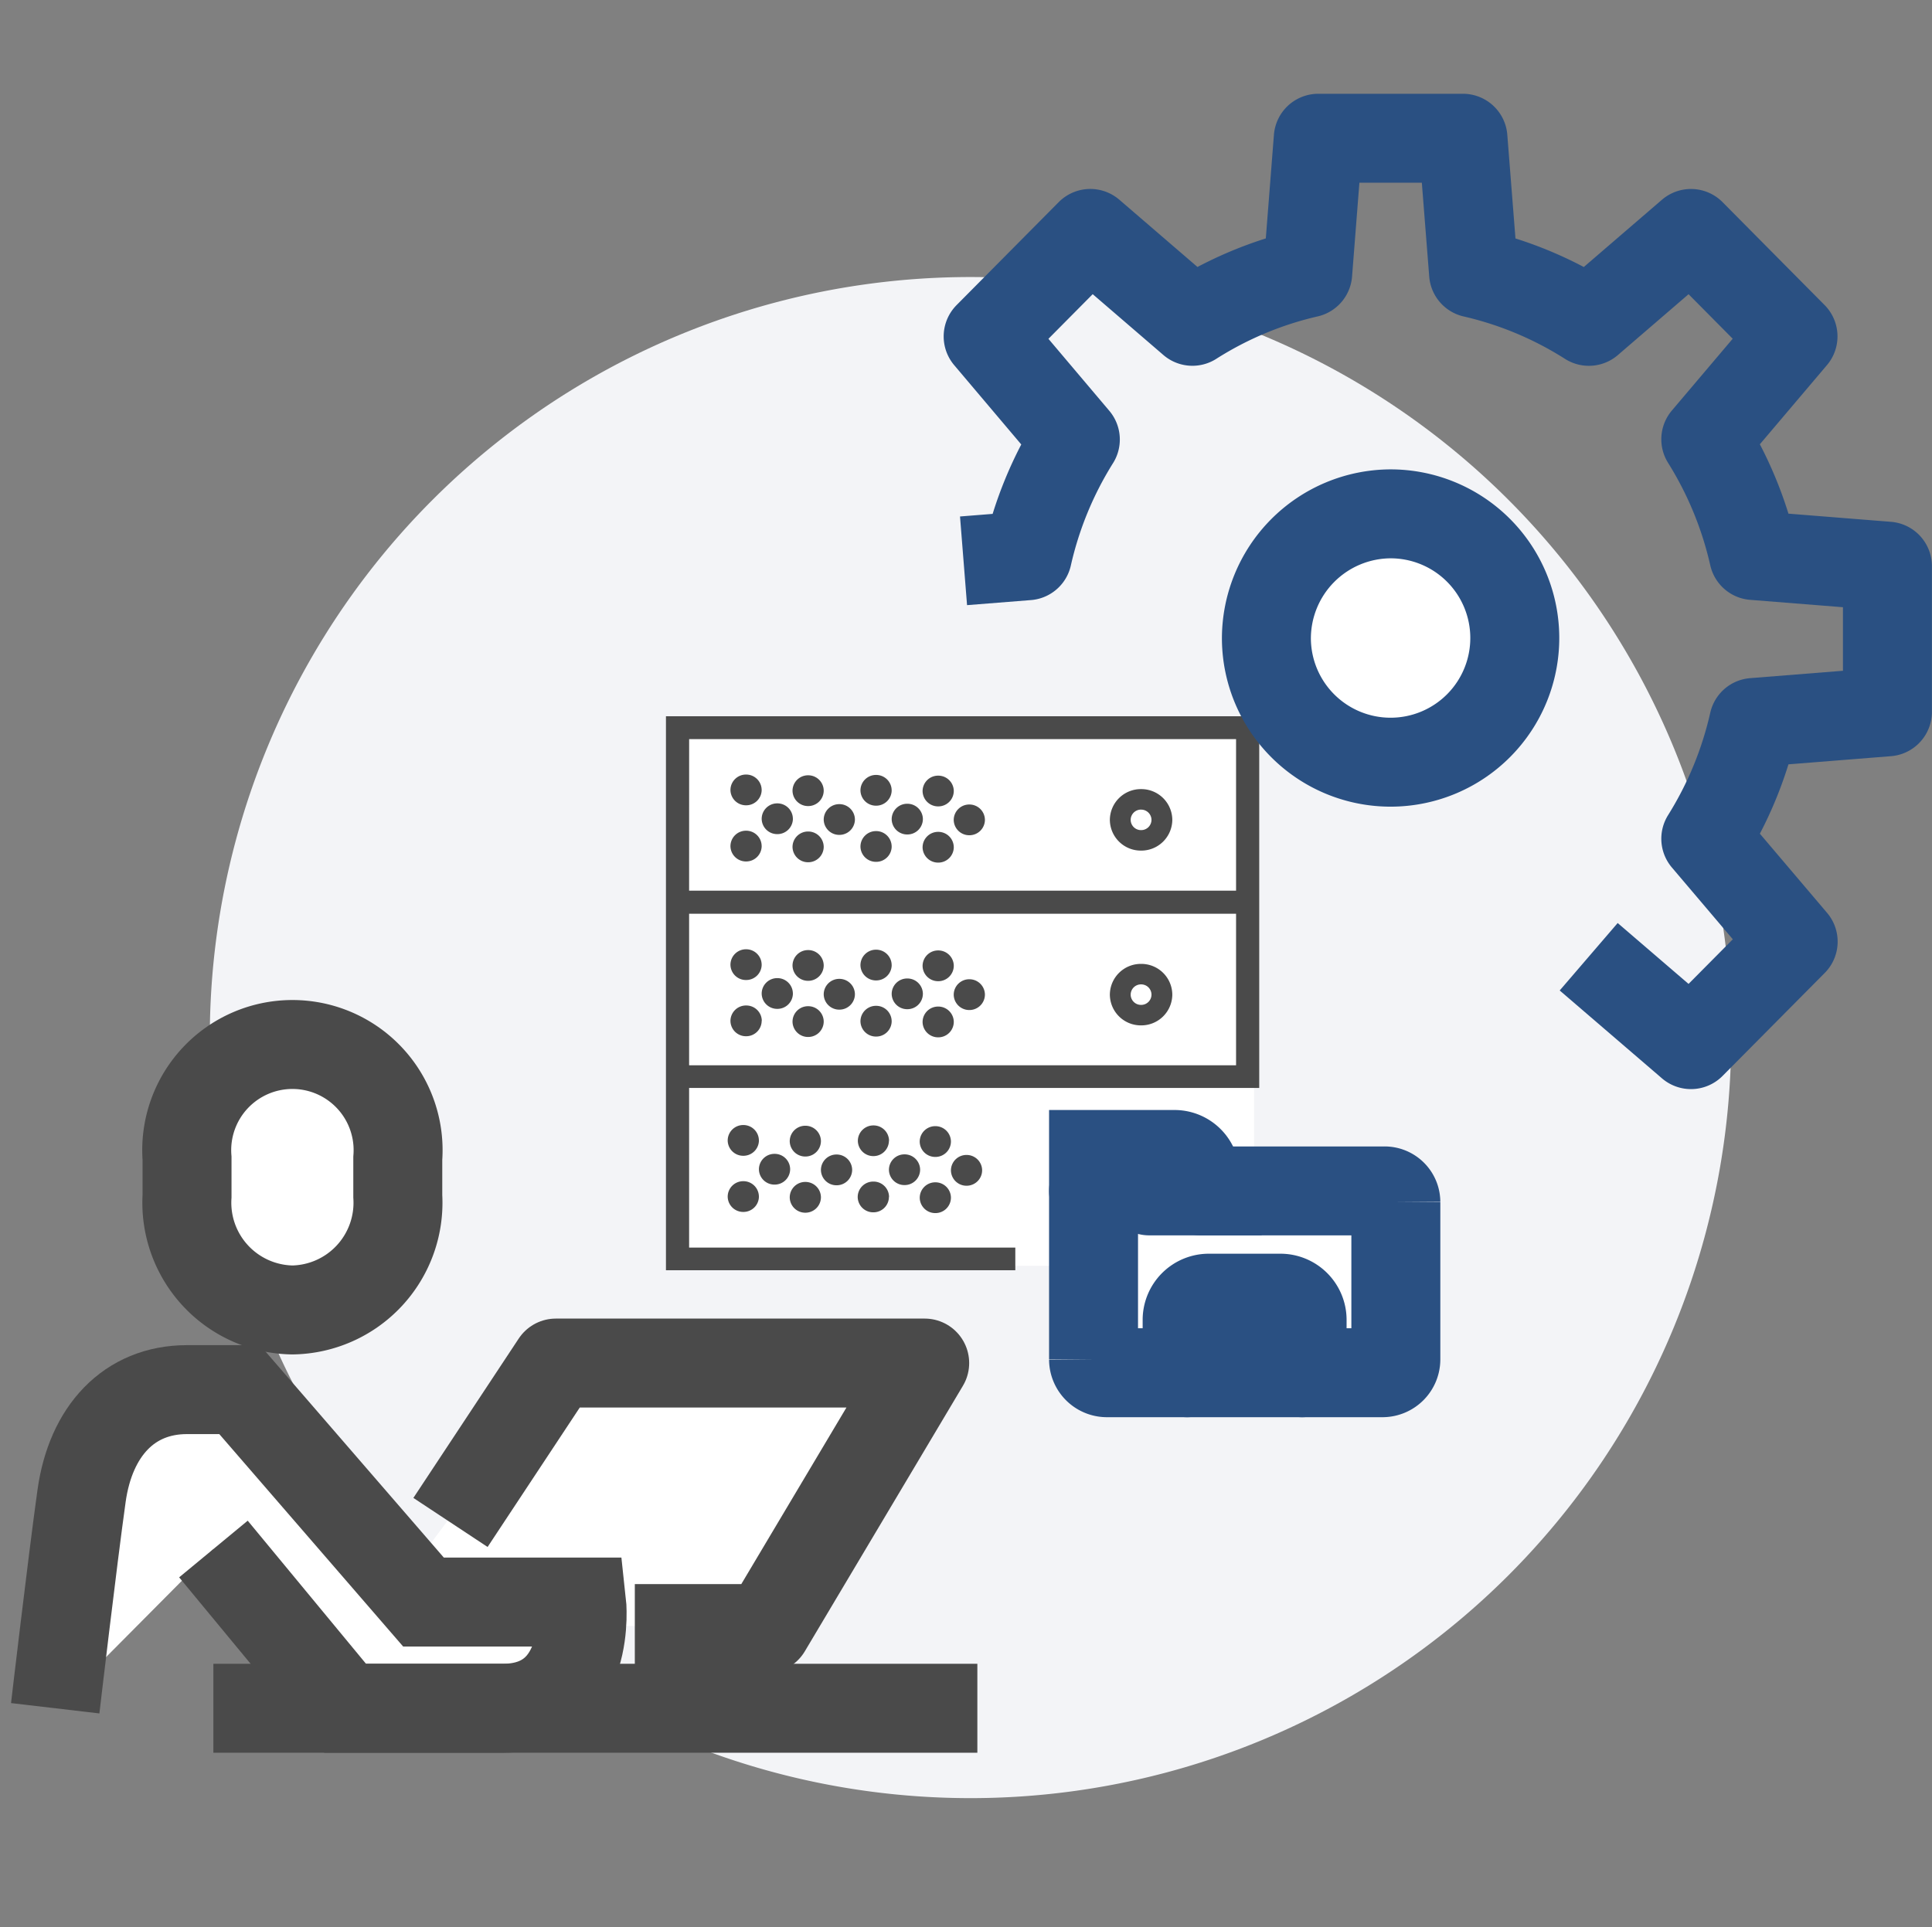 <svg xmlns="http://www.w3.org/2000/svg" width="65.15" height="65" viewBox="0 0 65.15 65">
  <rect x="0" y="0" width="65.15" height="65" fill="#808080" stroke="none"/>
  <g id="icon-オプション機能" transform="translate(-560 -6700)">
    <g id="グループ_6379" data-name="グループ 6379" transform="translate(561.865 6704.664)">
      <g id="グループ_6324" data-name="グループ 6324" transform="translate(5.209 4.68)">
        <path id="パス_3956" data-name="パス 3956" d="M55.8-64.185a25.652,25.652,0,0,1,0,36.277,25.652,25.652,0,0,1-36.277,0,25.652,25.652,0,0,1,0-36.277A25.652,25.652,0,0,1,55.8-64.185Z" transform="translate(-12.009 71.698)" fill="#f3f4f7"/>
      </g>
      <g id="グループ_6333" data-name="グループ 6333" transform="translate(0)">
        <g id="グループ_6323" data-name="グループ 6323" transform="translate(0 30.562)">
          <path id="パス_4022" data-name="パス 4022" d="M11.4-11.475a4.031,4.031,0,0,1-3.738,4.27,4.031,4.031,0,0,1-3.738-4.27,4.031,4.031,0,0,1,3.738-4.27A4.031,4.031,0,0,1,11.4-11.475Z" transform="translate(1.06 16.268)" fill="#fff"/>
          <path id="パス_4023" data-name="パス 4023" d="M9.156-2.332,13.642-8.36H25.1L21.117.181H9.156Z" transform="translate(3.303 19.433)" fill="#fff"/>
          <g id="グループ_6237" data-name="グループ 6237" transform="translate(4.442 0)">
            <path id="パス_4026" data-name="パス 4026" d="M50.3,31.816a3.618,3.618,0,0,1-3.553-3.838V26.7a3.564,3.564,0,1,1,7.107,0v1.281A3.617,3.617,0,0,1,50.3,31.816Z" transform="translate(-46.747 -22.86)" fill="none" stroke="#4a4a4a" stroke-miterlimit="10" stroke-width="3"/>
          </g>
          <g id="グループ_6238" data-name="グループ 6238" transform="translate(0 11.643)">
            <path id="パス_4027" data-name="パス 4027" d="M45,38.179s.583-4.981.889-7.165,1.6-3.582,3.553-3.582h1.777l6.2,7.165h5.332s.4,3.582-2.665,3.582H54.775l-4.44-5.371" transform="translate(-45.003 -27.432)" fill="#fff" stroke="#4a4a4a" stroke-miterlimit="10" stroke-width="3"/>
          </g>
          <g id="グループ_6239" data-name="グループ 6239" transform="translate(13.326 10.747)">
            <path id="パス_4028" data-name="パス 4028" d="M50.236,32.456l3.553-5.376H66.227l-5.332,8.956H56.452" transform="translate(-50.236 -27.08)" fill="none" stroke="#4a4a4a" stroke-linejoin="round" stroke-width="3"/>
          </g>
          <g id="グループ_6240" data-name="グループ 6240" transform="translate(5.33 22.39)">
            <path id="パス_4029" data-name="パス 4029" d="M0,0H25.763" transform="translate(0 0)" fill="none" stroke="#4a4a4a" stroke-linejoin="round" stroke-width="3"/>
          </g>
        </g>
        <g id="グループ_6329" data-name="グループ 6329" transform="translate(20.592 19.494)">
          <rect id="長方形_2174" data-name="長方形 2174" width="19.356" height="17.956" transform="translate(0.475 0.578)" fill="#fff"/>
          <g id="グループ_6256" data-name="グループ 6256" transform="translate(0)">
            <path id="パス_4033" data-name="パス 4033" d="M10.474-11.6a1.045,1.045,0,0,1-1.053-1.037,1.045,1.045,0,0,1,1.053-1.037,1.045,1.045,0,0,1,1.053,1.037A1.046,1.046,0,0,1,10.474-11.6Zm0-1.383a.348.348,0,0,0-.351.346.348.348,0,0,0,.351.346.348.348,0,0,0,.351-.346A.349.349,0,0,0,10.474-12.982Z" transform="translate(5.548 16.131)" fill="#4a4a4a"/>
            <path id="パス_4034" data-name="パス 4034" d="M2.422-13.464a.522.522,0,0,1-.527.518.522.522,0,0,1-.526-.519.523.523,0,0,1,.526-.518.522.522,0,0,1,.526.518Z" transform="translate(0.806 15.949)" fill="#4a4a4a"/>
            <path id="パス_4035" data-name="パス 4035" d="M3.084-12.852a.522.522,0,0,1-.527.518.522.522,0,0,1-.526-.519.523.523,0,0,1,.526-.518.522.522,0,0,1,.526.518Z" transform="translate(1.197 16.309)" fill="#4a4a4a"/>
            <path id="パス_4036" data-name="パス 4036" d="M2.422-12.272a.522.522,0,0,1-.527.518.522.522,0,0,1-.526-.519.523.523,0,0,1,.526-.518.522.522,0,0,1,.526.518Z" transform="translate(0.806 16.651)" fill="#4a4a4a"/>
            <path id="パス_4037" data-name="パス 4037" d="M3.738-13.449a.523.523,0,0,1-.526.519.523.523,0,0,1-.526-.519.523.523,0,0,1,.526-.519A.523.523,0,0,1,3.738-13.449Z" transform="translate(1.582 15.959)" fill="#4a4a4a"/>
            <path id="パス_4038" data-name="パス 4038" d="M4.4-12.837a.523.523,0,0,1-.526.519.523.523,0,0,1-.526-.519.523.523,0,0,1,.526-.518A.523.523,0,0,1,4.4-12.837Z" transform="translate(1.972 16.319)" fill="#4a4a4a"/>
            <path id="パス_4039" data-name="パス 4039" d="M3.738-12.256a.523.523,0,0,1-.526.519.523.523,0,0,1-.526-.519.523.523,0,0,1,.526-.518A.523.523,0,0,1,3.738-12.256Z" transform="translate(1.582 16.661)" fill="#4a4a4a"/>
            <path id="パス_4040" data-name="パス 4040" d="M5.181-13.456a.522.522,0,0,1-.527.518.522.522,0,0,1-.526-.519.523.523,0,0,1,.526-.518.522.522,0,0,1,.526.519Z" transform="translate(2.431 15.954)" fill="#4a4a4a"/>
            <path id="パス_4041" data-name="パス 4041" d="M5.843-12.844a.522.522,0,0,1-.527.517.522.522,0,0,1-.525-.519.522.522,0,0,1,.526-.517.522.522,0,0,1,.526.518Z" transform="translate(2.821 16.314)" fill="#4a4a4a"/>
            <path id="パス_4042" data-name="パス 4042" d="M5.181-12.264a.522.522,0,0,1-.527.518.522.522,0,0,1-.526-.519.523.523,0,0,1,.526-.518.522.522,0,0,1,.526.519Z" transform="translate(2.431 16.656)" fill="#4a4a4a"/>
            <path id="パス_4043" data-name="パス 4043" d="M6.5-13.441a.523.523,0,0,1-.526.518.523.523,0,0,1-.526-.518.523.523,0,0,1,.526-.519A.523.523,0,0,1,6.5-13.441Z" transform="translate(3.206 15.963)" fill="#4a4a4a"/>
            <path id="パス_4044" data-name="パス 4044" d="M7.16-12.829a.523.523,0,0,1-.526.519.523.523,0,0,1-.526-.519.523.523,0,0,1,.526-.518A.523.523,0,0,1,7.16-12.829Z" transform="translate(3.596 16.323)" fill="#4a4a4a"/>
            <path id="パス_4045" data-name="パス 4045" d="M6.5-12.248a.523.523,0,0,1-.526.519.523.523,0,0,1-.526-.519.523.523,0,0,1,.526-.518A.523.523,0,0,1,6.5-12.248Z" transform="translate(3.206 16.665)" fill="#4a4a4a"/>
            <path id="パス_4046" data-name="パス 4046" d="M10.474-7.89A1.045,1.045,0,0,1,9.421-8.927a1.045,1.045,0,0,1,1.053-1.037,1.045,1.045,0,0,1,1.053,1.037A1.046,1.046,0,0,1,10.474-7.89Zm0-1.383a.348.348,0,0,0-.351.346.348.348,0,0,0,.351.346.348.348,0,0,0,.351-.346A.348.348,0,0,0,10.474-9.273Z" transform="translate(5.548 18.316)" fill="#4a4a4a"/>
            <path id="パス_4047" data-name="パス 4047" d="M2.422-9.755a.522.522,0,0,1-.527.518.522.522,0,0,1-.526-.519.523.523,0,0,1,.526-.518.522.522,0,0,1,.526.518Z" transform="translate(0.806 18.133)" fill="#4a4a4a"/>
            <path id="パス_4048" data-name="パス 4048" d="M3.084-9.143a.522.522,0,0,1-.527.518.522.522,0,0,1-.526-.519.523.523,0,0,1,.526-.518.522.522,0,0,1,.526.518Z" transform="translate(1.197 18.494)" fill="#4a4a4a"/>
            <path id="パス_4049" data-name="パス 4049" d="M2.422-8.562a.522.522,0,0,1-.527.518.522.522,0,0,1-.526-.519A.523.523,0,0,1,1.9-9.081a.522.522,0,0,1,.526.518Z" transform="translate(0.806 18.836)" fill="#4a4a4a"/>
            <path id="パス_4050" data-name="パス 4050" d="M3.738-9.739a.523.523,0,0,1-.526.519.523.523,0,0,1-.526-.519.523.523,0,0,1,.526-.518A.523.523,0,0,1,3.738-9.739Z" transform="translate(1.582 18.143)" fill="#4a4a4a"/>
            <path id="パス_4051" data-name="パス 4051" d="M4.4-9.127a.523.523,0,0,1-.526.519.523.523,0,0,1-.526-.519.523.523,0,0,1,.526-.519A.523.523,0,0,1,4.4-9.127Z" transform="translate(1.972 18.503)" fill="#4a4a4a"/>
            <path id="パス_4052" data-name="パス 4052" d="M3.738-8.547a.523.523,0,0,1-.526.519.523.523,0,0,1-.526-.519.523.523,0,0,1,.526-.519A.523.523,0,0,1,3.738-8.547Z" transform="translate(1.582 18.845)" fill="#4a4a4a"/>
            <path id="パス_4053" data-name="パス 4053" d="M5.181-9.746a.522.522,0,0,1-.527.518.522.522,0,0,1-.526-.519.523.523,0,0,1,.526-.518.522.522,0,0,1,.526.518Z" transform="translate(2.431 18.138)" fill="#4a4a4a"/>
            <path id="パス_4054" data-name="パス 4054" d="M5.843-9.135a.522.522,0,0,1-.527.517.522.522,0,0,1-.525-.519.522.522,0,0,1,.526-.517.522.522,0,0,1,.526.518Z" transform="translate(2.821 18.498)" fill="#4a4a4a"/>
            <path id="パス_4055" data-name="パス 4055" d="M5.181-8.555a.522.522,0,0,1-.527.518.522.522,0,0,1-.526-.519.523.523,0,0,1,.526-.518.522.522,0,0,1,.526.519Z" transform="translate(2.431 18.84)" fill="#4a4a4a"/>
            <path id="パス_4056" data-name="パス 4056" d="M6.5-9.731a.523.523,0,0,1-.526.519.523.523,0,0,1-.526-.519.523.523,0,0,1,.526-.519A.523.523,0,0,1,6.5-9.731Z" transform="translate(3.206 18.148)" fill="#4a4a4a"/>
            <path id="パス_4057" data-name="パス 4057" d="M7.16-9.119a.523.523,0,0,1-.526.519.523.523,0,0,1-.526-.519.523.523,0,0,1,.526-.519A.523.523,0,0,1,7.16-9.119Z" transform="translate(3.596 18.508)" fill="#4a4a4a"/>
            <path id="パス_4058" data-name="パス 4058" d="M6.5-8.539a.523.523,0,0,1-.526.519.523.523,0,0,1-.526-.519.523.523,0,0,1,.526-.519A.523.523,0,0,1,6.5-8.539Z" transform="translate(3.206 18.849)" fill="#4a4a4a"/>
            <path id="パス_4059" data-name="パス 4059" d="M0-15.221V3.464H11.781V2.7h-11V-2.684H20.006V-15.221ZM19.225-3.45H.781V-8.561H19.225Zm-18.443-11H19.225v5.111H.781Z" transform="translate(0 15.221)" fill="#4a4a4a"/>
            <path id="パス_4060" data-name="パス 4060" d="M2.363-6.024a.522.522,0,0,1-.527.518.522.522,0,0,1-.526-.519.523.523,0,0,1,.526-.518.522.522,0,0,1,.526.518Z" transform="translate(0.772 20.33)" fill="#4a4a4a"/>
            <path id="パス_4061" data-name="パス 4061" d="M3.026-5.412a.522.522,0,0,1-.527.518.522.522,0,0,1-.526-.519A.523.523,0,0,1,2.5-5.931a.522.522,0,0,1,.526.518Z" transform="translate(1.162 20.69)" fill="#4a4a4a"/>
            <path id="パス_4062" data-name="パス 4062" d="M2.363-4.832a.522.522,0,0,1-.527.518.522.522,0,0,1-.526-.519.523.523,0,0,1,.526-.518.522.522,0,0,1,.526.518Z" transform="translate(0.772 21.032)" fill="#4a4a4a"/>
            <path id="パス_4063" data-name="パス 4063" d="M3.679-6.009a.523.523,0,0,1-.526.519.523.523,0,0,1-.526-.519.523.523,0,0,1,.526-.519A.523.523,0,0,1,3.679-6.009Z" transform="translate(1.547 20.339)" fill="#4a4a4a"/>
            <path id="パス_4064" data-name="パス 4064" d="M4.342-5.4a.523.523,0,0,1-.526.519A.523.523,0,0,1,3.289-5.4a.523.523,0,0,1,.526-.519A.523.523,0,0,1,4.342-5.4Z" transform="translate(1.937 20.7)" fill="#4a4a4a"/>
            <path id="パス_4065" data-name="パス 4065" d="M3.679-4.816a.523.523,0,0,1-.526.519.523.523,0,0,1-.526-.519.523.523,0,0,1,.526-.519A.523.523,0,0,1,3.679-4.816Z" transform="translate(1.547 21.041)" fill="#4a4a4a"/>
            <path id="パス_4066" data-name="パス 4066" d="M5.122-6.016A.522.522,0,0,1,4.6-5.5a.522.522,0,0,1-.526-.519A.523.523,0,0,1,4.6-6.535a.522.522,0,0,1,.526.518Z" transform="translate(2.397 20.335)" fill="#4a4a4a"/>
            <path id="パス_4067" data-name="パス 4067" d="M5.784-5.4a.522.522,0,0,1-.527.517.522.522,0,0,1-.525-.519.522.522,0,0,1,.526-.517.522.522,0,0,1,.526.518Z" transform="translate(2.787 20.695)" fill="#4a4a4a"/>
            <path id="パス_4068" data-name="パス 4068" d="M5.122-4.824a.522.522,0,0,1-.527.518.522.522,0,0,1-.526-.519A.523.523,0,0,1,4.6-5.343a.522.522,0,0,1,.526.518Z" transform="translate(2.397 21.037)" fill="#4a4a4a"/>
            <path id="パス_4069" data-name="パス 4069" d="M6.438-6a.523.523,0,0,1-.526.519A.523.523,0,0,1,5.385-6a.523.523,0,0,1,.526-.519A.523.523,0,0,1,6.438-6Z" transform="translate(3.172 20.344)" fill="#4a4a4a"/>
            <path id="パス_4070" data-name="パス 4070" d="M7.1-5.389a.523.523,0,0,1-.526.519.523.523,0,0,1-.526-.519.523.523,0,0,1,.526-.519A.523.523,0,0,1,7.1-5.389Z" transform="translate(3.562 20.704)" fill="#4a4a4a"/>
            <path id="パス_4071" data-name="パス 4071" d="M6.438-4.808a.523.523,0,0,1-.526.519.523.523,0,0,1-.526-.519.523.523,0,0,1,.526-.519A.523.523,0,0,1,6.438-4.808Z" transform="translate(3.172 21.046)" fill="#4a4a4a"/>
            <g id="グループ_6246" data-name="グループ 6246" transform="translate(14.419 16.009)">
              <path id="パス_4072" data-name="パス 4072" d="M179.359,491.583v5.685a.451.451,0,0,0,.453.447H189.1a.451.451,0,0,0,.453-.447v-5.31a.378.378,0,0,0-.38-.375h-6.181" transform="translate(-179.359 -491.583)" fill="#fff" stroke="#2a5082" stroke-linecap="round" stroke-width="3"/>
            </g>
            <g id="グループ_6247" data-name="グループ 6247" transform="translate(14.419 14.781)">
              <path id="パス_4073" data-name="パス 4073" d="M179.359,490.661v-1.229h2.723a.7.7,0,0,1,.674.487l.233.741h-1.752" transform="translate(-179.359 -489.433)" fill="none" stroke="#2a5082" stroke-linecap="round" stroke-width="3"/>
            </g>
            <g id="グループ_6248" data-name="グループ 6248" transform="translate(17.575 19.627)">
              <path id="パス_4074" data-name="パス 4074" d="M184.869,500.413v-1.789a.732.732,0,0,1,.736-.725h2.405a.732.732,0,0,1,.736.725v1.789" transform="translate(-184.869 -497.899)" fill="none" stroke="#2a5082" stroke-linecap="round" stroke-width="3"/>
            </g>
          </g>
        </g>
        <g id="グループ_6332" data-name="グループ 6332" transform="translate(30.627 0)">
          <g id="グループ_6330" data-name="グループ 6330" transform="translate(10.213 12.667)">
            <path id="パス_4024" data-name="パス 4024" d="M54.073,27.082a4.188,4.188,0,1,0,4.188-4.222A4.205,4.205,0,0,0,54.073,27.082Z" transform="translate(-54.073 -22.86)" fill="#fff" stroke="#2a5082" stroke-width="3"/>
          </g>
          <path id="パス_4025" data-name="パス 4025" d="M71.751,46.245,75.2,49.209l3.446-3.474L75.7,42.264a12.646,12.646,0,0,0,1.614-3.92l4.511-.359V33.071l-4.511-.359a12.663,12.663,0,0,0-1.614-3.92l2.941-3.471L75.2,21.85l-3.443,2.964a12.441,12.441,0,0,0-3.888-1.627l-.358-4.548H62.632l-.356,4.547a12.432,12.432,0,0,0-3.888,1.627l-3.443-2.964L51.5,25.323,54.44,28.8a12.614,12.614,0,0,0-1.615,3.92l-2.155.171" transform="translate(-50.67 -18.64)" fill="none" stroke="#2a5082" stroke-linejoin="round" stroke-width="3"/>
        </g>
      </g>
    </g>
    <rect id="長方形_2194" data-name="長方形 2194" width="65" height="65" transform="translate(560 6700)" fill="none"/>
  </g>
</svg>
